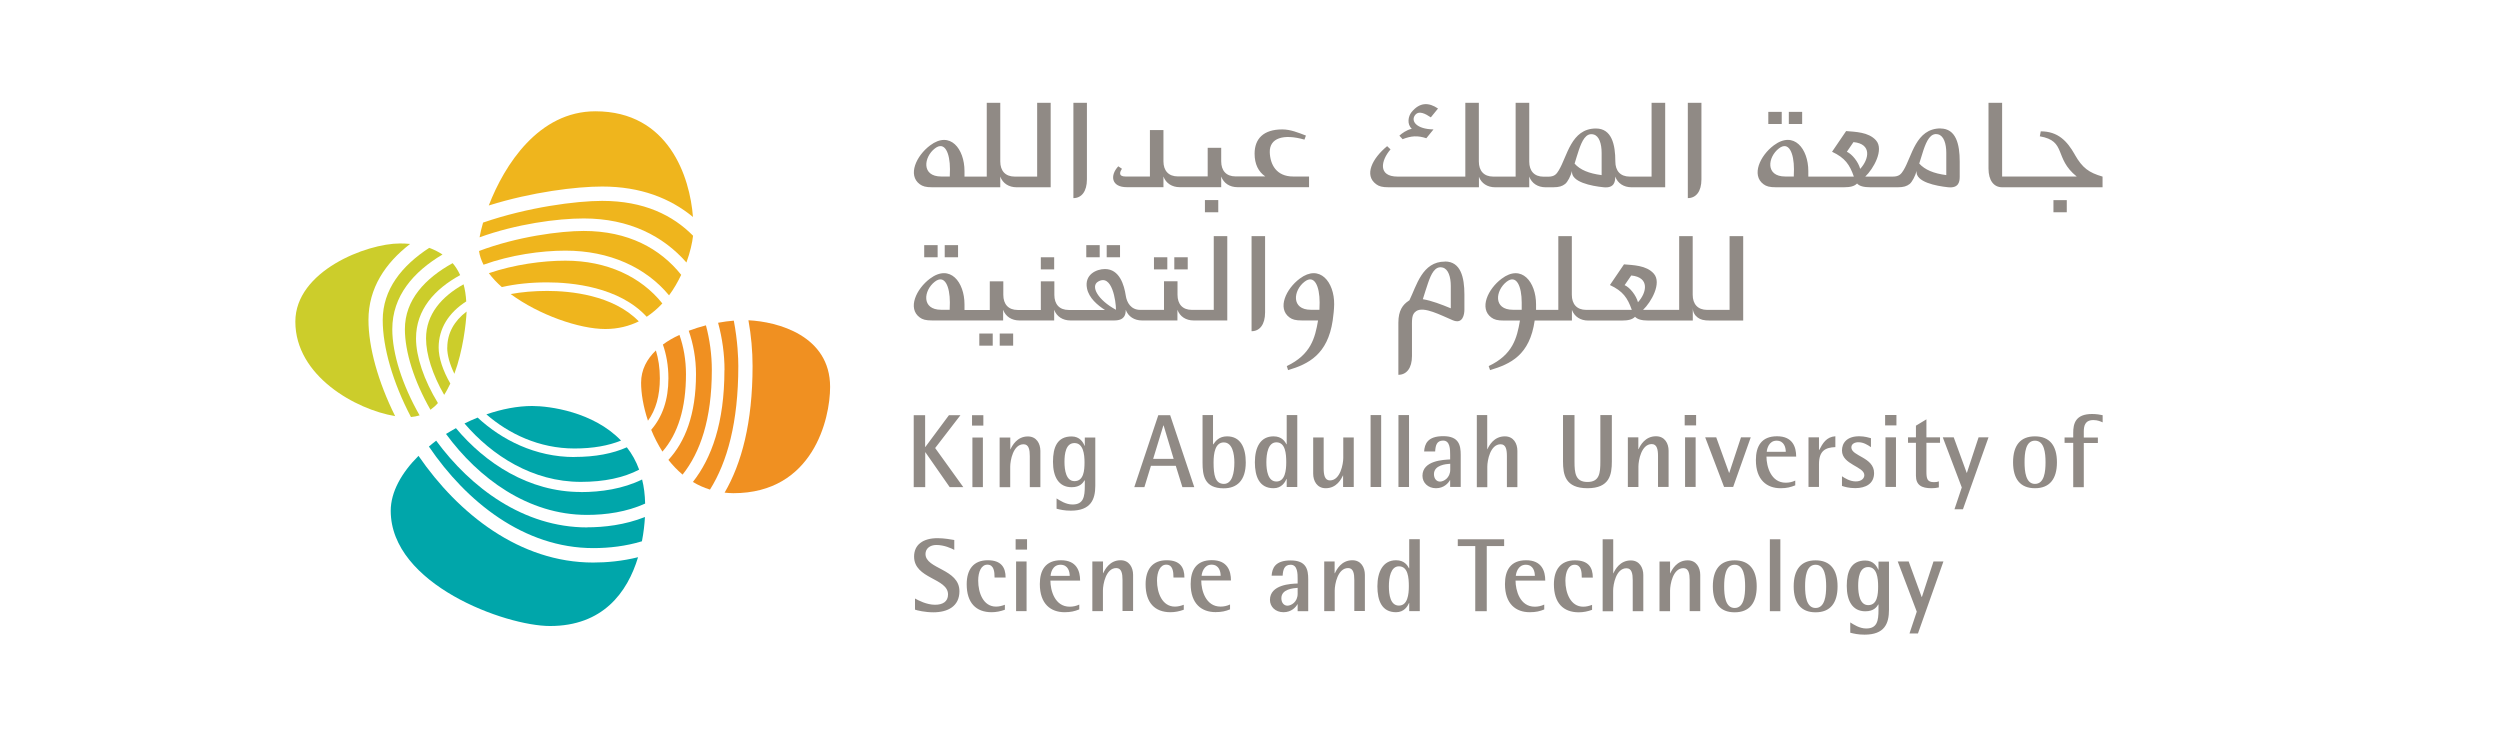 <?xml version="1.0" encoding="UTF-8"?>
<!-- Generated by Pixelmator Pro 3.5.9 -->
<svg width="453" height="134" viewBox="0 0 453 134" xmlns="http://www.w3.org/2000/svg">
    <clipPath id="clipPath1">
        <path d="M 53.516 18.633 L 381.034 18.633 L 381.034 114.967 L 53.516 114.967 Z"/>
    </clipPath>
    <g id="Group-copy" clip-path="url(#clipPath1)">
        <path id="Path" fill="#f09021" stroke="none" d="M 117.399 76.25 C 118.849 74.266 119.566 71.7 119.566 68.55 C 119.566 66.65 119.299 64.983 118.849 63.5 C 117.216 65.066 116.166 67 116.166 69.35 C 116.166 71.266 116.566 73.716 117.416 76.25 L 117.399 76.25 Z"/>
        <path id="path1" fill="#f09021" stroke="none" d="M 135.616 58.033 C 136.116 60.8 136.366 63.6 136.366 66.333 C 136.366 76.633 134.366 84 131.299 89.266 C 131.816 89.316 132.333 89.366 132.883 89.366 C 147.3 89.366 150.416 75.95 150.416 70.116 C 150.416 60.783 140.866 58.283 135.616 58.033 Z"/>
        <path id="path2" fill="#f09021" stroke="none" d="M 121.116 68.55 C 121.116 72.466 120.016 75.55 117.999 77.883 C 118.549 79.233 119.233 80.566 120.033 81.833 C 122.866 78.583 124.299 73.916 124.299 67.816 C 124.299 65.25 123.883 62.866 123.116 60.683 C 122.033 61.183 121.016 61.766 120.116 62.433 C 120.733 64.2 121.116 66.216 121.116 68.566 L 121.116 68.55 Z"/>
        <path id="path3" fill="#f09021" stroke="none" d="M 126.116 67.8 C 126.116 75.166 124.116 80.083 121.116 83.333 C 121.883 84.3 122.733 85.2 123.683 86 C 126.866 82 128.983 76 128.983 67.05 C 128.983 64.316 128.616 61.566 127.916 58.95 C 126.883 59.216 125.833 59.55 124.799 59.933 C 125.633 62.35 126.116 64.966 126.116 67.783 L 126.116 67.8 Z"/>
        <path id="path4" fill="#f09021" stroke="none" d="M 131.266 67.066 C 131.266 76.633 128.933 83.033 125.549 87.333 C 126.499 87.9 127.533 88.366 128.649 88.716 C 131.783 83.716 133.783 76.533 133.783 66.333 C 133.783 64.9 133.666 61.783 132.966 58.1 C 132.083 58.166 131.116 58.3 130.116 58.483 C 130.883 61.283 131.283 64.2 131.283 67.066 L 131.266 67.066 Z"/>
        <path id="path5" fill="#efb51d" stroke="none" d="M 102.449 45.416 C 110.449 45.416 117.033 48.449 121.233 53.516 C 122.116 52.333 122.833 51.05 123.433 49.8 C 119.633 45.033 113.816 41.849 105.766 41.849 C 101.533 41.849 93.699 42.866 86.799 45.483 C 86.916 46.316 87.199 47.15 87.616 47.966 C 92.516 46.199 98.033 45.416 102.449 45.416 Z"/>
        <path id="path6" fill="#efb51d" stroke="none" d="M 125.566 39.316 C 125.016 32.083 121.183 20.166 107.883 20.166 C 97.599 20.166 91.399 29.883 88.566 37.233 C 96.399 34.783 104.433 33.799 109.116 33.799 C 116.083 33.799 121.466 35.933 125.566 39.316 Z"/>
        <path id="path7" fill="#efb51d" stroke="none" d="M 90.949 52.016 C 93.366 51.466 96.116 51.166 99.133 51.166 C 103.633 51.166 112.183 51.966 117.183 57.4 C 118.233 56.7 119.183 55.883 120.016 54.983 C 116.166 50.15 109.983 47.233 102.449 47.233 C 98.316 47.233 93.166 47.933 88.583 49.5 C 89.233 50.383 90.033 51.233 90.949 52.033 L 90.949 52.016 Z"/>
        <path id="path8" fill="#efb51d" stroke="none" d="M 115.749 58.233 C 111.083 53.433 103.283 52.716 99.149 52.716 C 96.733 52.716 94.516 52.916 92.533 53.283 C 97.633 57.05 104.949 59.616 109.683 59.616 C 111.999 59.616 114.016 59.083 115.749 58.233 Z"/>
        <path id="path9" fill="#efb51d" stroke="none" d="M 105.766 39.583 C 114.066 39.583 120.199 42.799 124.383 47.566 C 125.066 45.666 125.449 43.949 125.583 42.716 C 121.933 39.016 116.699 36.399 109.116 36.399 C 104.433 36.399 95.649 37.533 87.533 40.333 C 87.233 41.349 87.033 42.233 86.899 42.999 C 93.599 40.583 100.966 39.583 105.783 39.583 L 105.766 39.583 Z"/>
        <path id="path10" fill="#cccd2b" stroke="none" d="M 71.083 59.65 C 71.083 53.633 74.916 49.249 80.183 46.116 C 79.416 45.616 78.599 45.199 77.766 44.916 C 72.816 48.149 69.349 52.433 69.349 58 C 69.349 62.95 71.182 69.316 74.466 75.566 C 75.016 75.516 75.533 75.416 76.033 75.266 C 72.866 69.716 71.083 64.05 71.083 59.666 L 71.083 59.65 Z"/>
        <path id="path11" fill="#cccd2b" stroke="none" d="M 75.383 61.316 C 75.383 56.116 78.733 52.4 83.383 49.85 C 82.999 49.033 82.549 48.283 82.016 47.683 C 77.049 50.433 73.366 54.316 73.366 59.65 C 73.366 63.75 75.033 69.066 77.999 74.25 C 78.483 73.9 78.949 73.5 79.349 73.033 C 76.816 68.866 75.383 64.616 75.383 61.316 Z"/>
        <path id="path12" fill="#cccd2b" stroke="none" d="M 74.316 44.2 C 73.649 44.133 73.033 44.116 72.466 44.116 C 66.433 44.116 53.516 49.1 53.516 58.283 C 53.516 68.133 64.466 74.216 71.599 75.4 C 68.499 69.166 66.766 62.9 66.766 57.983 C 66.766 52.216 69.799 47.683 74.316 44.2 Z"/>
        <path id="path13" fill="#cccd2b" stroke="none" d="M 79.483 62.983 C 79.483 59.533 81.283 56.666 84.483 54.616 C 84.416 53.466 84.249 52.433 83.999 51.516 C 80.016 53.749 77.199 56.95 77.199 61.316 C 77.199 64.216 78.366 67.883 80.483 71.55 C 80.899 70.916 81.249 70.216 81.599 69.5 C 80.249 67.15 79.483 64.85 79.483 62.966 L 79.483 62.983 Z"/>
        <path id="path14" fill="#cccd2b" stroke="none" d="M 81.033 62.983 C 81.033 64.366 81.499 66.016 82.333 67.733 C 83.899 63.483 84.449 58.666 84.549 56.45 C 82.299 58.15 81.049 60.366 81.049 62.983 L 81.033 62.983 Z"/>
        <path id="path15" fill="#00a6aa" stroke="none" d="M 104.099 82.816 C 96.966 82.816 90.883 79.683 86.549 75.666 C 85.749 75.983 84.949 76.35 84.166 76.733 C 89.149 82.55 96.499 87.316 105.249 87.316 C 109.483 87.316 112.999 86.566 115.816 85.1 C 115.249 83.55 114.499 82.216 113.583 81.05 C 111.033 82.183 107.883 82.8 104.083 82.8 L 104.099 82.816 Z"/>
        <path id="path16" fill="#00a6aa" stroke="none" d="M 75.833 82.6 C 72.783 85.633 70.799 89.133 70.799 92.55 C 70.799 105.917 91.599 113.433 99.666 113.433 C 109.216 113.433 113.683 107.383 115.616 100.967 C 112.733 101.683 109.933 101.933 107.483 101.933 C 94.166 101.933 83.049 93.099 75.833 82.6 Z"/>
        <path id="path17" fill="#00a6aa" stroke="none" d="M 96.433 73.566 C 93.749 73.566 90.899 74.133 88.133 75.083 C 92.166 78.583 97.666 81.266 104.099 81.266 C 107.483 81.266 110.249 80.75 112.533 79.833 C 107.499 74.6 99.549 73.566 96.433 73.566 Z"/>
        <path id="path18" fill="#00a6aa" stroke="none" d="M 105.249 89.15 C 95.816 89.15 87.916 83.916 82.616 77.583 C 81.999 77.916 81.416 78.266 80.816 78.633 C 86.683 86.616 95.633 93.3 106.366 93.3 C 109.833 93.3 113.533 92.766 116.899 91.25 C 116.866 89.65 116.683 88.2 116.349 86.883 C 112.883 88.583 108.916 89.166 105.233 89.166 L 105.249 89.15 Z"/>
        <path id="path19" fill="#00a6aa" stroke="none" d="M 106.383 95.567 C 94.883 95.567 85.299 88.383 79.033 79.85 C 78.566 80.2 78.149 80.55 77.716 80.916 C 84.483 90.883 94.933 99.316 107.499 99.316 C 110.383 99.316 113.399 98.966 116.316 98.083 C 116.616 96.567 116.783 95.066 116.866 93.683 C 113.199 95.133 109.449 95.55 106.383 95.55 L 106.383 95.567 Z"/>
        <path id="path20" fill="#908a85" stroke="none" d="M 305.833 18.633 L 305.833 35.899 C 307.317 35.899 308.3 34.699 308.3 32.499 L 308.3 18.633 L 305.833 18.633 Z M 267.967 31.999 C 268.416 33.233 269.533 33.933 270.9 33.933 L 277.1 33.933 L 277.1 31.999 C 277.55 33.233 278.667 33.933 280.033 33.933 L 281.45 33.933 C 282.483 33.933 283.067 33.749 283.6 33.333 C 284.067 32.966 284.617 31.883 284.85 30.983 C 284.617 32.983 288.367 33.716 290.584 33.933 C 292.567 34.133 292.683 32.833 292.683 31.999 C 293.133 33.233 294.25 33.933 295.617 33.933 L 301.733 33.933 L 301.733 18.633 L 299.266 18.633 L 299.266 31.999 L 295.3 31.999 C 293.6 31.999 292.7 30.949 292.7 29.266 C 292.7 26.166 292.033 23.283 289.183 23.283 C 284.667 23.283 283.983 28.366 282.45 30.866 C 282.033 31.566 281.667 32.016 280.5 32.016 L 279.7 32.016 C 278 32.016 277.1 30.966 277.1 29.283 L 277.1 18.633 L 274.633 18.633 L 274.633 31.999 L 270.567 31.999 C 268.883 31.999 267.967 30.949 267.967 29.266 L 267.967 18.633 L 265.517 18.633 L 265.517 31.999 L 253.25 31.999 C 249.633 31.999 250.216 29.083 251.966 27.066 L 251.35 26.483 C 248.65 28.699 247.117 31.749 249.367 33.383 C 249.883 33.766 250.45 33.933 251.616 33.933 L 267.983 33.933 L 267.983 31.999 L 267.967 31.999 Z M 290.216 27.716 L 290.216 31.733 C 287.917 31.433 286.317 30.783 285.317 29.649 C 285.6 28.766 285.766 28.116 286.083 27.199 C 286.65 25.549 287.35 23.999 288.75 24.366 C 289.767 24.616 290.216 26.049 290.216 27.716 Z M 194.5 18.633 L 194.5 35.899 C 195.966 35.899 196.95 34.699 196.95 32.499 L 196.95 18.633 L 194.5 18.633 Z M 181.249 33.933 L 181.249 31.999 C 181.7 33.233 182.816 33.933 184.2 33.933 L 190.383 33.933 L 190.383 18.633 L 187.933 18.633 L 187.933 31.999 L 183.866 31.999 C 182.166 31.999 181.249 30.949 181.249 29.266 L 181.249 18.633 L 178.8 18.633 L 178.8 31.999 L 174.766 31.999 L 174.766 30.999 C 174.766 26.966 172.166 23.616 168.533 26.349 C 166.033 28.216 164.416 31.733 166.666 33.383 C 167.199 33.766 167.75 33.933 168.933 33.933 L 181.249 33.933 Z M 172.1 31.983 C 171.683 31.983 170.866 31.983 170.549 31.983 C 166.933 31.983 167.366 28.466 169.4 26.899 C 171.199 25.499 172.133 27.749 172.133 30.649 L 172.1 31.966 L 172.1 31.983 Z M 352.684 31.733 C 350.384 31.433 348.783 30.766 347.767 29.633 C 348.05 28.749 348.234 28.099 348.534 27.183 C 349.1 25.533 349.817 23.983 351.201 24.349 C 352.217 24.616 352.667 26.033 352.667 27.699 L 352.667 31.716 L 352.684 31.733 Z M 334.65 27.499 L 335.85 25.749 C 339.217 26.066 338.683 28.849 337.067 30.599 C 336.733 29.349 335.617 27.933 334.65 27.499 Z M 325.033 31.983 C 324.617 31.983 323.8 31.983 323.484 31.983 C 319.85 31.983 320.3 28.466 322.333 26.899 C 324.134 25.499 325.066 27.749 325.066 30.666 L 325.033 31.983 Z M 351.65 23.266 C 347.117 23.266 346.45 28.349 344.917 30.849 C 344.483 31.549 344.117 31.999 342.967 31.999 L 337.983 31.999 C 339.466 30.599 341.433 27.133 339.934 25.433 C 338.567 23.899 336.15 23.899 334.517 23.749 L 331.967 27.499 C 334.333 28.599 335.167 29.849 335.917 31.999 L 327.667 31.999 L 327.667 30.999 C 327.667 26.966 325.067 23.616 321.417 26.333 C 318.917 28.199 317.3 31.733 319.55 33.383 C 320.067 33.766 320.633 33.933 321.817 33.933 L 334.1 33.933 C 335.283 33.933 336.017 33.749 336.5 33.249 C 336.934 33.733 337.717 33.933 338.917 33.933 L 343.884 33.933 C 344.917 33.933 345.5 33.749 346.033 33.333 C 346.483 32.966 347.05 31.883 347.284 30.983 C 347.05 32.983 350.817 33.699 353.017 33.933 C 354.984 34.133 355.1 32.833 355.1 31.999 L 355.1 29.266 C 355.1 26.166 354.45 23.283 351.6 23.283 L 351.65 23.266 Z M 234.317 31.983 C 231.283 31.983 230.15 29.816 230.083 27.583 C 230.017 25.033 232.533 24.199 236.367 25.299 L 236.633 24.566 C 235.249 24.033 233.833 23.449 232.35 23.449 C 228.95 23.449 227.333 25.133 227.333 27.849 C 227.333 29.733 228.017 31.116 229.267 31.966 L 223.883 31.966 C 222.183 31.966 221.283 30.916 221.283 29.233 L 221.283 26.783 L 218.833 26.783 L 218.833 31.966 L 213.416 31.966 C 211.733 31.966 210.816 30.916 210.816 29.233 L 210.816 23.566 L 208.366 23.566 L 208.366 31.983 L 203.933 31.983 C 202.699 31.983 202.833 31.266 203.3 30.583 L 202.633 30.133 C 201.083 31.799 201.366 33.916 204.167 33.916 L 210.816 33.916 L 210.816 31.983 C 211.266 33.216 212.383 33.916 213.75 33.916 L 221.283 33.916 L 221.283 31.983 C 221.733 33.216 222.849 33.916 224.216 33.916 L 237.2 33.916 L 237.2 31.983 L 234.3 31.983 L 234.317 31.983 Z M 375.95 27.999 C 374.567 25.566 372.917 23.799 369.784 23.799 L 369.617 24.699 C 374.534 25.549 372.134 28.649 376.3 31.983 L 362.784 31.983 L 362.784 18.633 L 360.317 18.633 L 360.317 30.533 C 360.317 32.733 361.301 33.933 362.784 33.933 L 380.983 33.933 L 380.983 31.999 C 378.517 31.283 377.334 30.449 375.95 28.016 L 375.95 27.999 Z M 220.75 38.466 L 218.333 38.466 L 218.333 36.249 L 220.75 36.249 L 220.75 38.466 Z M 326.55 22.466 L 324.134 22.466 L 324.134 20.266 L 326.55 20.266 L 326.55 22.483 L 326.55 22.466 Z M 322.85 22.466 L 320.417 22.466 L 320.417 20.266 L 322.85 20.266 L 322.85 22.483 L 322.85 22.466 Z M 374.5 38.466 L 372.084 38.466 L 372.084 36.266 L 374.5 36.266 L 374.5 38.466 Z M 254.117 25.233 C 255.734 24.599 256.867 24.533 258.45 25.049 L 259.75 23.449 C 256.65 23.399 255.65 21.949 256.366 20.916 C 257.067 19.916 258.316 20.633 259.266 21.266 L 260.567 19.666 C 258.95 18.566 257.283 18.433 255.734 20.366 C 255.2 21.049 254.883 22.483 255.817 23.333 C 254.85 23.549 254 24.183 253.566 24.583 L 254.133 25.199 L 254.117 25.233 Z"/>
        <path id="path21" fill="#908a85" stroke="none" d="M 275.7 56.133 C 275.283 56.133 274.466 56.133 274.15 56.133 C 270.517 56.133 270.967 52.633 273 51.049 C 274.8 49.65 275.733 51.899 275.733 54.816 L 275.733 56.116 L 275.7 56.133 Z M 294.383 51.666 L 295.584 49.916 C 298.95 50.25 298.417 53 296.8 54.766 C 296.467 53.516 295.35 52.1 294.383 51.666 Z M 313.4 42.783 L 313.4 56.15 L 309.334 56.15 C 307.633 56.15 306.717 55.099 306.717 53.416 L 306.717 42.783 L 304.266 42.783 L 304.266 56.15 L 297.717 56.15 C 299.2 54.75 301.167 51.283 299.667 49.583 C 298.317 48.049 295.883 48.049 294.267 47.899 L 291.717 51.649 C 294.083 52.749 294.917 53.983 295.683 56.15 L 287.417 56.15 C 285.717 56.15 284.816 55.099 284.816 53.416 L 284.816 42.783 L 282.367 42.783 L 282.367 56.15 L 278.333 56.15 L 278.333 55.15 C 278.333 51.116 275.733 47.766 272.1 50.499 C 269.6 52.366 267.983 55.883 270.233 57.533 C 270.766 57.916 271.317 58.083 272.5 58.083 L 275.416 58.083 C 274.867 61.283 274.116 64.266 269.75 66.333 L 270 67.066 C 273.716 65.95 277.184 64.366 278.083 58.083 L 284.833 58.083 L 284.833 56.15 C 285.283 57.383 286.4 58.083 287.767 58.083 L 293.866 58.083 C 295.05 58.083 295.783 57.9 296.267 57.4 C 296.7 57.866 297.483 58.083 298.684 58.083 L 306.734 58.083 L 306.734 55.783 C 306.734 56.566 307.1 57.149 307.616 57.533 C 308.133 57.916 308.7 58.083 309.883 58.083 L 315.867 58.083 L 315.867 42.783 L 313.417 42.783 L 313.4 42.783 Z M 239.067 56.133 C 238.65 56.133 237.833 56.133 237.533 56.133 C 233.916 56.133 234.333 52.616 236.383 51.049 C 238.183 49.65 239.117 51.899 239.117 54.799 L 239.083 56.099 L 239.067 56.133 Z M 241.75 55.15 C 241.8 51.133 239.15 47.766 235.516 50.483 C 233.017 52.349 231.4 55.866 233.65 57.516 C 234.183 57.9 234.733 58.066 235.916 58.066 L 238.833 58.066 C 238.283 61.266 237.533 64.249 233.166 66.333 L 233.4 67.066 C 237.116 65.966 240.566 64.216 241.483 58.083 C 241.633 57.033 241.733 56.083 241.75 55.15 Z M 174.766 56.15 L 174.766 55.15 C 174.766 51.116 172.166 47.766 168.516 50.483 C 166.016 52.349 164.4 55.866 166.65 57.516 C 167.166 57.9 167.733 58.066 168.916 58.066 L 181.766 58.066 L 181.766 56.133 C 182.216 57.366 183.333 58.066 184.7 58.066 L 191.016 58.066 L 191.016 56.133 C 191.466 57.366 192.583 58.066 193.95 58.066 L 201.9 58.066 C 203.817 58.066 203.983 56.966 203.983 56.133 C 204.433 57.366 205.55 58.066 206.916 58.066 L 213.35 58.066 L 213.35 56.133 C 213.799 57.366 214.9 58.066 216.283 58.066 L 222.383 58.066 L 222.383 42.783 L 219.933 42.783 L 219.933 56.15 L 215.966 56.15 C 214.267 56.15 213.366 55.099 213.366 53.416 L 213.366 50.966 L 210.917 50.966 L 210.917 56.15 L 206.616 56.15 C 204.933 56.15 204.167 54.833 203.983 53.533 C 203.699 51.666 202.867 48.749 200.216 48.749 C 198.699 48.749 196.45 49.733 196.966 52.266 C 197.316 53.999 198.866 55.299 200.216 56.166 L 193.649 56.166 C 191.949 56.166 191.049 55.116 191.049 53.433 L 191.049 50.983 L 188.599 50.983 L 188.599 56.166 L 184.4 56.166 C 182.717 56.166 181.8 55.116 181.8 53.433 L 181.8 50.983 L 179.35 50.983 L 179.35 56.166 L 174.8 56.166 L 174.766 56.15 Z M 198.966 51.033 C 201.517 49.516 202.216 54.616 202.216 56.133 C 198.916 54.35 197.566 51.866 198.966 51.033 Z M 172.083 56.133 C 171.666 56.133 170.849 56.133 170.549 56.133 C 166.916 56.133 167.35 52.616 169.383 51.049 C 171.183 49.65 172.116 51.899 172.116 54.799 L 172.083 56.099 L 172.083 56.133 Z M 173.599 46.616 L 171.183 46.616 L 171.183 44.416 L 173.599 44.416 L 173.599 46.616 Z M 191.016 48.816 L 188.599 48.816 L 188.599 46.616 L 191.016 46.616 L 191.016 48.816 Z M 169.899 46.616 L 167.466 46.616 L 167.466 44.416 L 169.899 44.416 L 169.899 46.616 Z M 202.95 46.616 L 200.533 46.616 L 200.533 44.416 L 202.95 44.416 L 202.95 46.616 Z M 199.266 46.616 L 196.833 46.616 L 196.833 44.416 L 199.266 44.416 L 199.266 46.616 Z M 215.217 48.816 L 212.783 48.816 L 212.783 46.616 L 215.217 46.616 L 215.217 48.816 Z M 211.517 48.816 L 209.099 48.816 L 209.099 46.616 L 211.517 46.616 L 211.517 48.816 Z M 183.583 62.633 L 181.15 62.633 L 181.15 60.433 L 183.583 60.433 L 183.583 62.633 Z M 179.883 62.633 L 177.45 62.633 L 177.45 60.433 L 179.883 60.433 L 179.883 62.633 Z M 262.883 55.85 L 262.883 51.833 C 262.883 50.166 262.434 48.749 261.417 48.483 C 260.016 48.116 259.316 49.666 258.75 51.316 C 258.467 52.116 258.1 53.333 257.817 54.216 C 259.383 54.466 261.233 55.183 262.883 55.866 L 262.883 55.85 Z M 261.833 47.383 C 264.683 47.383 265.35 50.25 265.35 53.366 L 265.35 56.099 C 265.35 56.933 265.083 58.8 263.25 58.033 C 261.066 57.116 258 55.466 256.633 56.366 C 255.734 56.966 255.85 57.883 255.85 59.85 L 255.85 64.516 C 255.85 66.7 254.867 67.916 253.384 67.916 L 253.384 58.466 C 253.384 56.25 254.2 55.199 255.233 54.516 C 255.283 54.483 255.333 54.45 255.384 54.416 C 256.683 51.783 257.683 47.399 261.833 47.399 L 261.833 47.383 Z M 226.783 42.749 L 226.783 60.016 C 228.25 60.016 229.233 58.816 229.233 56.616 L 229.233 42.783 L 226.783 42.783 L 226.783 42.749 Z"/>
        <path id="path22" fill="#908a85" stroke="none" d="M 176.133 75.233 L 178.183 75.233 L 178.183 77.116 L 176.133 77.116 L 176.133 75.233 Z M 176.199 79.283 L 178.1 79.283 L 178.1 88.266 L 176.199 88.266 L 176.199 79.283 Z M 181.15 79.283 L 183.066 79.283 L 183.066 81.416 L 183.1 81.416 C 183.4 80.766 184.283 79.083 186.249 79.083 C 187.833 79.083 188.516 80.4 188.516 81.7 L 188.516 88.266 L 186.599 88.266 L 186.599 82.65 C 186.599 81.516 186.433 80.5 185.466 80.5 C 183.583 80.5 183.05 83.45 183.05 84.566 L 183.05 88.283 L 181.133 88.283 L 181.133 79.3 L 181.15 79.283 Z M 198.467 88.016 C 198.467 90.533 197.633 92.533 194.033 92.533 C 192.866 92.533 192.133 92.35 191.45 92.183 L 191.45 90.316 C 192.049 90.683 193.117 91.416 194.333 91.416 C 196.333 91.416 196.566 90.016 196.566 88.033 L 196.566 87.033 L 196.516 87.033 C 196.25 87.466 195.733 88.283 194.183 88.283 C 191.8 88.283 190.8 86.35 190.8 83.683 C 190.8 81.016 191.583 79.083 194.183 79.083 C 195.649 79.083 196.283 80.15 196.516 80.766 L 196.566 80.766 L 196.566 79.283 L 198.467 79.283 L 198.467 88.016 Z M 194.699 87.183 C 196.366 87.183 196.516 85.266 196.516 83.783 C 196.516 82.3 196.283 80.283 194.699 80.283 C 193.117 80.283 192.883 82.233 192.883 83.683 C 192.883 85.216 193.183 87.183 194.699 87.183 Z M 209.883 75.233 L 212.033 75.233 L 216.4 88.266 L 214.25 88.266 L 213.05 84.4 L 208.55 84.4 L 207.366 88.266 L 205.533 88.266 L 209.883 75.233 Z M 208.95 83.15 L 212.666 83.15 L 210.85 77.1 L 210.799 77.1 L 208.95 83.15 Z M 219.816 80.516 L 219.849 80.516 C 220.25 79.95 220.866 79.066 222.35 79.066 C 224.783 79.066 225.733 81.1 225.733 83.8 C 225.733 87.116 224.1 88.483 221.733 88.483 C 218.217 88.483 217.9 86.133 217.9 83.8 L 217.9 75.216 L 219.799 75.216 L 219.799 80.516 L 219.816 80.516 Z M 221.75 87.683 C 223.3 87.683 223.667 85.633 223.667 83.8 C 223.667 82.216 223.3 80.166 221.75 80.166 C 220.2 80.166 219.9 82.1 219.9 83.8 C 219.9 86.083 220.183 87.65 221.75 87.683 Z M 233.15 86.783 L 233.116 86.783 C 232.85 87.383 232.233 88.466 230.766 88.466 C 228.183 88.466 227.383 86.333 227.383 83.766 C 227.383 81.066 228.383 79.066 230.766 79.066 C 232.3 79.066 232.85 80.033 233.116 80.516 L 233.15 80.516 L 233.15 75.216 L 235.067 75.216 L 235.067 88.25 L 233.15 88.25 L 233.15 86.783 Z M 231.283 87.25 C 232.85 87.25 233.067 85.25 233.067 83.766 C 233.067 82.2 232.916 80.15 231.283 80.15 C 229.783 80.15 229.466 82.183 229.466 83.766 C 229.466 85.25 229.75 87.25 231.283 87.25 Z M 243.4 86.116 L 243.367 86.116 C 243.05 86.783 242.216 88.466 240.216 88.466 C 238.633 88.466 237.949 87.133 237.949 85.833 L 237.949 79.266 L 239.85 79.266 L 239.85 84.9 C 239.85 86.016 240.033 87.05 240.983 87.05 C 242.866 87.05 243.4 84.083 243.4 82.983 L 243.4 79.266 L 245.3 79.266 L 245.3 88.25 L 243.367 88.25 L 243.367 86.116 L 243.4 86.116 Z M 248.35 75.216 L 250.266 75.216 L 250.266 88.25 L 248.35 88.25 L 248.35 75.216 Z M 253.4 75.216 L 255.316 75.216 L 255.316 88.25 L 253.4 88.25 L 253.4 75.216 Z M 262.784 87 L 262.733 87 C 262.434 87.533 261.65 88.466 260.2 88.466 C 258.75 88.466 257.75 87.466 257.75 86.216 C 257.75 83.433 261.583 83.316 262.767 83.25 L 262.767 82.45 C 262.767 81.466 262.767 79.833 261.5 79.833 C 260.316 79.833 260.117 80.733 260.05 81.8 L 258.05 81.8 C 258.15 80.45 258.666 79.033 261.517 79.033 C 264.366 79.033 264.683 80.683 264.683 82.433 L 264.683 88.233 L 262.767 88.233 L 262.767 86.983 L 262.784 87 Z M 262.784 84.033 C 262 84.083 259.833 84.266 259.833 85.916 C 259.833 86.733 260.3 87.266 260.933 87.266 C 261.583 87.266 262.784 86.616 262.784 85.1 L 262.784 84.033 Z M 267.583 75.216 L 269.484 75.216 L 269.484 81.4 L 269.517 81.4 C 269.817 80.75 270.683 79.066 272.683 79.066 C 274.267 79.066 274.95 80.383 274.95 81.683 L 274.95 88.266 L 273.05 88.266 L 273.05 82.65 C 273.05 81.5 272.883 80.5 271.917 80.5 C 270.033 80.5 269.5 83.433 269.5 84.566 L 269.5 88.283 L 267.6 88.283 L 267.6 75.25 L 267.583 75.216 Z M 292.067 83.616 C 292.067 86 291.667 88.466 287.65 88.466 C 283.633 88.466 283.217 86.016 283.217 83.616 L 283.217 75.216 L 285.3 75.216 L 285.3 83.616 C 285.3 85.7 285.45 87.333 287.65 87.333 C 289.85 87.333 289.983 85.7 289.983 83.616 L 289.983 75.216 L 292.067 75.216 L 292.067 83.616 Z M 294.95 79.25 L 296.866 79.25 L 296.866 81.383 L 296.916 81.383 C 297.2 80.733 298.083 79.05 300.067 79.05 C 301.667 79.05 302.35 80.366 302.35 81.666 L 302.35 88.233 L 300.433 88.233 L 300.433 82.616 C 300.433 81.483 300.25 80.466 299.3 80.466 C 297.417 80.466 296.883 83.416 296.883 84.533 L 296.883 88.25 L 294.967 88.25 L 294.967 79.266 L 294.95 79.25 Z M 305.266 75.2 L 307.334 75.2 L 307.334 77.083 L 305.266 77.083 L 305.266 75.2 Z M 305.334 79.25 L 307.25 79.25 L 307.25 88.233 L 305.334 88.233 L 305.334 79.25 Z M 308.966 79.25 L 310.983 79.25 L 313.3 85.666 L 313.35 85.666 L 315.467 79.25 L 317.233 79.25 L 314.05 88.233 L 312.4 88.233 L 308.983 79.25 L 308.966 79.25 Z M 325.283 87.95 C 324.484 88.266 323.8 88.466 322.65 88.466 C 320.167 88.466 318.167 86.983 318.167 83.366 C 318.167 80.866 319.167 79.05 322 79.05 C 324.834 79.05 325.467 81 325.467 82.733 L 320.084 82.733 C 320.084 84.5 320.883 87.466 323.567 87.466 C 324.167 87.466 324.734 87.35 325.3 87.083 L 325.3 87.95 L 325.283 87.95 Z M 323.583 81.866 C 323.583 81.166 323.333 79.85 321.917 79.85 C 320.5 79.85 320.167 81.366 320.134 81.866 L 323.583 81.866 Z M 327.7 79.25 L 329.6 79.25 L 329.6 81.533 L 329.65 81.533 C 330.267 80.333 330.933 79.166 332.567 79.05 L 332.567 81.016 C 330.733 81.083 329.6 81.7 329.6 84.116 L 329.6 88.233 L 327.7 88.233 L 327.7 79.25 Z M 339 81.016 C 338.383 80.583 337.633 80.133 336.733 80.133 C 336.134 80.133 335.467 80.4 335.467 81.066 C 335.467 82.683 339.584 82.833 339.584 85.716 C 339.584 87.65 338.067 88.45 336.167 88.45 C 335 88.45 334.217 88.2 333.766 88.05 L 333.766 86.3 C 334.317 86.666 335.217 87.233 336.267 87.233 C 337.317 87.233 337.817 86.666 337.817 86.1 C 337.817 84.516 333.766 84.2 333.766 81.633 C 333.766 80.266 334.65 79.05 336.9 79.05 C 337.867 79.05 338.7 79.316 339.017 79.4 L 339.017 81.016 L 339 81.016 Z M 341.584 75.2 L 343.634 75.2 L 343.634 77.083 L 341.584 77.083 L 341.584 75.2 Z M 341.65 79.25 L 343.55 79.25 L 343.55 88.233 L 341.65 88.233 L 341.65 79.25 Z M 351.334 88.316 C 350.95 88.416 350.45 88.466 350 88.466 C 348.201 88.466 347.167 87.916 347.167 86.183 L 347.167 80.233 L 345.733 80.233 L 345.733 79.25 L 347.167 79.25 L 347.167 77.133 L 349.067 75.983 L 349.067 79.25 L 351.533 79.25 L 351.533 80.233 L 349.067 80.233 L 349.067 85.416 C 349.067 86.733 349.201 87.366 350.433 87.366 C 350.733 87.366 351.067 87.333 351.317 87.216 L 351.317 88.3 L 351.334 88.316 Z M 355.483 88.35 L 352.034 79.25 L 354.017 79.25 L 356.367 85.683 L 356.4 85.683 L 358.517 79.25 L 360.317 79.25 L 355.684 92.283 L 354.15 92.283 L 355.467 88.35 L 355.483 88.35 Z M 364.767 83.766 C 364.767 80.716 366.084 79.066 368.734 79.066 C 371.384 79.066 372.717 80.733 372.717 83.766 C 372.717 86.8 371.384 88.466 368.734 88.466 C 366.084 88.466 364.767 86.8 364.767 83.766 Z M 368.734 87.683 C 370.45 87.683 370.651 85.416 370.651 83.766 C 370.651 82.116 370.45 79.85 368.734 79.85 C 367.017 79.85 366.85 82.116 366.85 83.766 C 366.85 85.416 367.067 87.683 368.734 87.683 Z M 375.667 80.25 L 374.1 80.25 L 374.1 79.266 L 375.667 79.266 L 375.667 78.433 C 375.667 76.766 376.067 75.016 379.084 75.016 C 379.867 75.016 380.55 75.133 381 75.233 L 381 76.533 C 380.617 76.366 380.1 76.116 379.317 76.116 C 377.767 76.116 377.583 77.233 377.583 78.2 L 377.583 79.283 L 380.134 79.283 L 380.134 80.266 L 377.583 80.266 L 377.583 88.283 L 375.667 88.283 L 375.667 80.266 L 375.667 80.25 Z M 165.549 75.233 L 167.633 75.233 L 167.633 81 L 167.666 81 L 171.949 75.233 L 174.033 75.233 L 169.45 81.183 L 174.549 88.266 L 172.083 88.266 L 167.683 81.95 L 167.65 81.95 L 167.65 88.266 L 165.566 88.266 L 165.566 75.233 L 165.549 75.233 Z"/>
        <path id="path23" fill="#908a85" stroke="none" d="M 182.083 110.483 C 181.316 110.766 180.5 110.933 179.683 110.933 C 176.833 110.933 175.166 109.216 175.166 105.866 C 175.166 103.183 176.4 101.516 178.983 101.516 C 181.4 101.516 182.216 102.8 182.216 104.65 L 180.216 104.65 C 180.216 103.583 180.1 102.317 178.916 102.317 C 177.816 102.317 177.249 103.6 177.249 105.216 C 177.249 107.416 178.166 109.916 180.483 109.916 C 181.033 109.916 181.549 109.783 182.083 109.583 L 182.083 110.466 L 182.083 110.483 Z M 184.033 97.7 L 186.1 97.7 L 186.1 99.583 L 184.033 99.583 L 184.033 97.7 Z M 184.116 101.733 L 186.016 101.733 L 186.016 110.733 L 184.116 110.733 L 184.116 101.733 Z M 195.533 110.433 C 194.733 110.75 194.033 110.933 192.9 110.933 C 190.417 110.933 188.417 109.466 188.417 105.833 C 188.417 103.35 189.417 101.516 192.25 101.516 C 195.083 101.516 195.716 103.466 195.716 105.199 L 190.333 105.199 C 190.333 106.967 191.117 109.933 193.833 109.933 C 194.417 109.933 194.983 109.816 195.566 109.549 L 195.566 110.416 L 195.533 110.433 Z M 193.833 104.35 C 193.833 103.65 193.583 102.333 192.166 102.333 C 190.683 102.333 190.4 103.833 190.366 104.35 L 193.816 104.35 L 193.833 104.35 Z M 197.95 101.733 L 199.866 101.733 L 199.866 103.866 L 199.9 103.866 C 200.2 103.216 201.066 101.516 203.049 101.516 C 204.633 101.516 205.316 102.849 205.316 104.15 L 205.316 110.716 L 203.399 110.716 L 203.399 105.083 C 203.399 103.95 203.233 102.933 202.266 102.933 C 200.383 102.933 199.85 105.883 199.85 107 L 199.85 110.733 L 197.933 110.733 L 197.933 101.733 L 197.95 101.733 Z M 214.499 110.483 C 213.733 110.766 212.9 110.933 212.099 110.933 C 209.25 110.933 207.583 109.216 207.583 105.866 C 207.583 103.183 208.817 101.516 211.4 101.516 C 213.816 101.516 214.616 102.8 214.616 104.65 L 212.633 104.65 C 212.633 103.583 212.517 102.317 211.316 102.317 C 210.233 102.317 209.65 103.6 209.65 105.216 C 209.65 107.416 210.583 109.916 212.9 109.916 C 213.449 109.916 213.966 109.783 214.499 109.583 L 214.499 110.466 L 214.499 110.483 Z M 222.883 110.416 C 222.083 110.733 221.4 110.916 220.25 110.916 C 217.766 110.916 215.75 109.45 215.75 105.816 C 215.75 103.333 216.75 101.499 219.583 101.499 C 222.416 101.499 223.05 103.45 223.05 105.183 L 217.666 105.183 C 217.666 106.95 218.466 109.916 221.166 109.916 C 221.75 109.916 222.317 109.8 222.883 109.533 L 222.883 110.4 L 222.883 110.416 Z M 221.183 104.333 C 221.183 103.633 220.933 102.317 219.533 102.317 C 218.133 102.317 217.766 103.816 217.733 104.333 L 221.183 104.333 Z M 235.133 109.483 L 235.1 109.483 C 234.8 110.017 234.017 110.933 232.566 110.933 C 231.116 110.933 230.116 109.95 230.116 108.7 C 230.116 105.916 233.95 105.766 235.133 105.733 L 235.133 104.95 C 235.133 103.967 235.133 102.333 233.866 102.333 C 232.7 102.333 232.483 103.25 232.416 104.317 L 230.416 104.317 C 230.516 102.967 231.033 101.549 233.866 101.549 C 236.7 101.549 237.05 103.183 237.05 104.95 L 237.05 110.75 L 235.133 110.75 L 235.133 109.516 L 235.133 109.483 Z M 235.133 106.516 C 234.35 106.583 232.183 106.733 232.183 108.4 C 232.183 109.233 232.667 109.75 233.283 109.75 C 233.95 109.75 235.133 109.1 235.133 107.583 L 235.133 106.516 Z M 239.933 101.733 L 241.833 101.733 L 241.833 103.866 L 241.883 103.866 C 242.183 103.216 243.05 101.516 245.05 101.516 C 246.633 101.516 247.316 102.849 247.316 104.15 L 247.316 110.716 L 245.4 110.716 L 245.4 105.083 C 245.4 103.95 245.233 102.933 244.283 102.933 C 242.383 102.933 241.85 105.883 241.85 107 L 241.85 110.733 L 239.949 110.733 L 239.949 101.733 L 239.933 101.733 Z M 255.35 109.266 L 255.316 109.266 C 255.05 109.866 254.433 110.933 252.966 110.933 C 250.383 110.933 249.583 108.833 249.583 106.233 C 249.583 103.633 250.583 101.516 252.966 101.516 C 254.5 101.516 255.05 102.483 255.316 102.983 L 255.35 102.983 L 255.35 97.7 L 257.266 97.7 L 257.266 110.733 L 255.35 110.733 L 255.35 109.266 Z M 253.483 109.733 C 255.05 109.733 255.283 107.733 255.283 106.233 C 255.283 104.667 255.133 102.617 253.483 102.617 C 252 102.617 251.666 104.667 251.666 106.233 C 251.666 107.8 251.95 109.733 253.483 109.733 Z M 267.316 98.95 L 264.15 98.95 L 264.15 97.716 L 272.55 97.716 L 272.55 98.95 L 269.4 98.95 L 269.4 110.75 L 267.316 110.75 L 267.316 98.95 Z M 279.816 110.433 C 279.033 110.75 278.317 110.933 277.184 110.933 C 274.7 110.933 272.7 109.466 272.7 105.833 C 272.7 103.35 273.7 101.516 276.534 101.516 C 279.367 101.516 280 103.466 280 105.199 L 274.617 105.199 C 274.617 106.967 275.4 109.933 278.1 109.933 C 278.683 109.933 279.25 109.816 279.816 109.549 L 279.816 110.416 L 279.816 110.433 Z M 278.116 104.35 C 278.116 103.65 277.884 102.333 276.466 102.333 C 275.05 102.333 274.7 103.833 274.667 104.35 L 278.116 104.35 Z M 288.483 110.5 C 287.717 110.783 286.9 110.95 286.083 110.95 C 283.234 110.95 281.567 109.233 281.567 105.883 C 281.567 103.199 282.8 101.533 285.383 101.533 C 287.816 101.533 288.617 102.816 288.617 104.667 L 286.617 104.667 C 286.617 103.6 286.516 102.333 285.317 102.333 C 284.217 102.333 283.65 103.617 283.65 105.233 C 283.65 107.433 284.584 109.933 286.884 109.933 C 287.433 109.933 287.95 109.8 288.483 109.599 L 288.483 110.483 L 288.483 110.5 Z M 290.417 97.716 L 292.317 97.716 L 292.317 103.883 L 292.35 103.883 C 292.65 103.233 293.516 101.549 295.5 101.549 C 297.083 101.549 297.767 102.883 297.767 104.183 L 297.767 110.75 L 295.85 110.75 L 295.85 105.116 C 295.85 103.983 295.683 102.967 294.717 102.967 C 292.816 102.967 292.3 105.916 292.3 107.033 L 292.3 110.766 L 290.4 110.766 L 290.4 97.733 L 290.417 97.716 Z M 300.7 101.75 L 302.616 101.75 L 302.616 103.883 L 302.65 103.883 C 302.95 103.233 303.817 101.533 305.817 101.533 C 307.4 101.533 308.084 102.866 308.084 104.166 L 308.084 110.733 L 306.167 110.733 L 306.167 105.1 C 306.167 103.967 306 102.95 305.034 102.95 C 303.133 102.95 302.616 105.899 302.616 107.017 L 302.616 110.75 L 300.7 110.75 L 300.7 101.75 Z M 310.367 106.249 C 310.367 103.216 311.684 101.533 314.316 101.533 C 316.95 101.533 318.316 103.199 318.316 106.249 C 318.316 109.3 316.967 110.95 314.316 110.95 C 311.666 110.95 310.367 109.3 310.367 106.249 Z M 314.316 110.166 C 316.016 110.166 316.217 107.883 316.217 106.249 C 316.217 104.617 316.016 102.333 314.316 102.333 C 312.616 102.333 312.417 104.6 312.417 106.249 C 312.417 107.899 312.616 110.166 314.316 110.166 Z M 320.7 97.716 L 322.6 97.716 L 322.6 110.75 L 320.7 110.75 L 320.7 97.716 Z M 325.017 106.249 C 325.017 103.216 326.333 101.533 328.983 101.533 C 331.633 101.533 332.967 103.199 332.967 106.249 C 332.967 109.3 331.617 110.95 328.983 110.95 C 326.35 110.95 325.017 109.3 325.017 106.249 Z M 328.983 110.166 C 330.683 110.166 330.9 107.883 330.9 106.249 C 330.9 104.617 330.683 102.333 328.983 102.333 C 327.283 102.333 327.084 104.6 327.084 106.249 C 327.084 107.899 327.3 110.166 328.983 110.166 Z M 342.284 110.483 C 342.284 113.017 341.467 115 337.85 115 C 336.683 115 335.95 114.816 335.267 114.65 L 335.267 112.783 C 335.867 113.15 336.934 113.883 338.151 113.883 C 340.151 113.883 340.383 112.483 340.383 110.5 L 340.383 109.516 L 340.35 109.516 C 340.083 109.95 339.567 110.766 338 110.766 C 335.633 110.766 334.633 108.816 334.633 106.166 C 334.633 103.516 335.417 101.567 338 101.567 C 339.484 101.567 340.1 102.65 340.35 103.25 L 340.383 103.25 L 340.383 101.766 L 342.284 101.766 L 342.284 110.5 L 342.284 110.483 Z M 338.517 109.65 C 340.167 109.65 340.317 107.75 340.317 106.249 C 340.317 104.75 340.1 102.75 338.517 102.75 C 336.934 102.75 336.7 104.7 336.7 106.15 C 336.7 107.683 337.017 109.65 338.517 109.65 Z M 347.317 110.833 L 343.867 101.733 L 345.85 101.733 L 348.201 108.166 L 348.25 108.166 L 350.35 101.733 L 352.15 101.733 L 347.534 114.783 L 346 114.783 L 347.317 110.833 Z M 172.899 99.633 C 172.416 99.366 171.083 98.75 169.666 98.75 C 168.516 98.75 167.7 99.4 167.7 100.383 C 167.7 103.133 173.849 103.05 173.849 107.133 C 173.849 109.866 171.733 110.95 169.116 110.95 C 167.633 110.95 166.199 110.617 165.799 110.466 L 165.799 108.45 C 166.4 108.783 167.899 109.583 169.433 109.583 C 170.799 109.583 171.783 109.033 171.783 107.716 C 171.783 104.733 165.633 104.917 165.633 100.849 C 165.633 98.733 167.199 97.516 169.899 97.516 C 171.116 97.516 172.4 97.766 172.916 97.849 L 172.916 99.65 L 172.899 99.633 Z"/>
    </g>
</svg>

